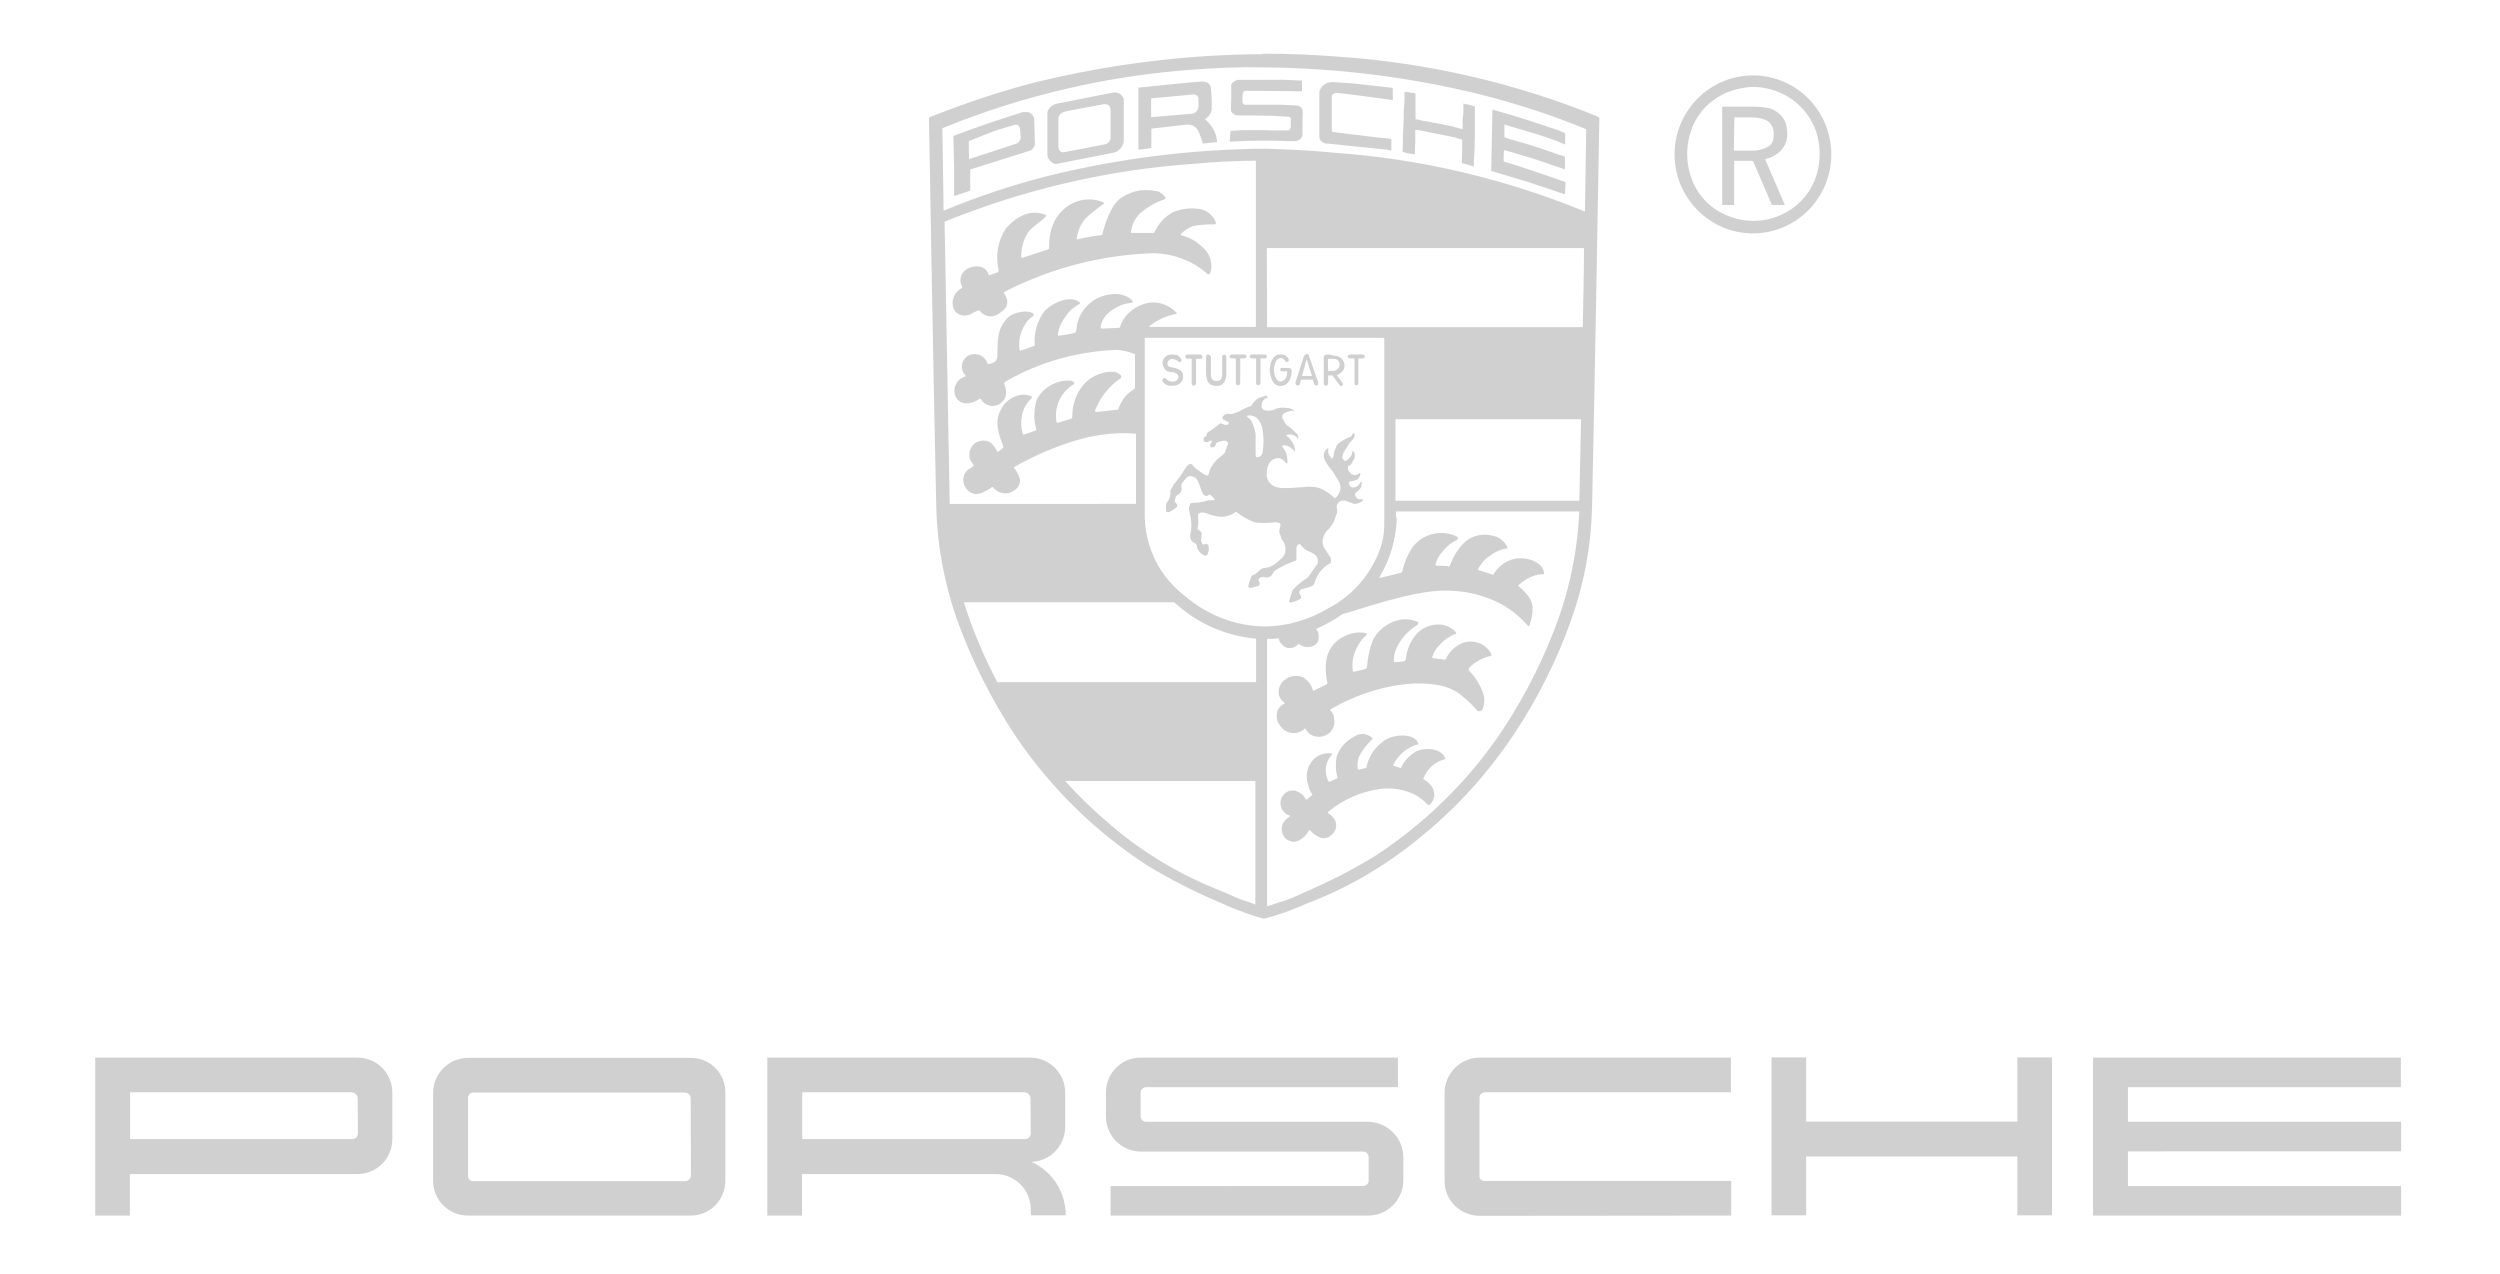 <?xml version="1.0" encoding="UTF-8"?> <svg xmlns="http://www.w3.org/2000/svg" xmlns:xlink="http://www.w3.org/1999/xlink" version="1.1" id="Ebene_1" x="0px" y="0px" viewBox="0 0 1024 522" style="enable-background:new 0 0 1024 522;" xml:space="preserve"> <style type="text/css"> .st0{opacity:0.23;fill:#333333;} </style> <path class="st0" d="M871.6,445.3v14.2h111.9v12.1H871.6v14.2h111.9v12.1H857.3v-64.7h126.1v12.1L871.6,445.3L871.6,445.3z M826.3,459.4h-86.5v-26.3h-14.2v64.7h14.2v-24.1h86.5v24.1h14.2v-64.7h-14.2V459.4z M591.7,447.5v36.1c-0.1,7.9,6.3,14.3,14.2,14.4 h0.1l103.1-0.1v-14.2H607.9c-1,0-1.8-0.8-1.9-1.8v-32.5c0.1-1.2,1.2-2,2.3-2H709v-14.2H606.1C598.2,433.2,591.8,439.6,591.7,447.5 L591.7,447.5z M560.4,459.5h-90.8l0,0c-1.2,0.1-2.3-0.9-2.4-2.1v-0.1v-9.7c0-1.3,1-2.3,2.3-2.3h0.1h103v-12.1H467 c-7.8,0.1-14.1,6.5-14,14.4v9.7c0,7.9,6.4,14.4,14.4,14.4l0,0h90.8c1.3-0.1,2.3,0.9,2.4,2.2l0,0l0,0v9.7c0,1.2-1,2.2-2.3,2.2h-0.1 H454.9v12.1h105.5c7.9,0,14.3-6.4,14.4-14.3l0,0v-9.7C574.7,466,568.3,459.6,560.4,459.5L560.4,459.5z M436.5,497.6v0.2h-14.3v-2.5 c0-7.9-6.4-14.4-14.4-14.4l0,0h-79.3v17h-14.2v-64.7H422l0,0c7.9,0,14.3,6.4,14.3,14.3l0,0v14c0,7.7-6,14.1-13.8,14.4 C431.1,479.8,436.5,488.3,436.5,497.6L436.5,497.6z M422.1,449.9c0-1.3-1.1-2.4-2.4-2.5h-91.1v19.2H420c1.2-0.1,2.2-1.1,2.2-2.4l0,0 L422.1,449.9z M297.1,447.5v36.1l0,0c0,7.9-6.3,14.3-14.2,14.3h-0.1h-91c-7.9,0.1-14.4-6.3-14.4-14.2l0,0v-36.1 c0-7.9,6.5-14.3,14.4-14.3H283l0,0C290.9,433.3,297.2,439.7,297.1,447.5z M282.9,449.9c0-1.4-1.1-2.4-2.5-2.4H194 c-1.2,0-2.2,0.8-2.3,2V482c0.1,1,0.9,1.7,1.9,1.8h87.1c1.3-0.1,2.3-1.1,2.3-2.4L282.9,449.9z M160.7,447.5v19.1 c0,7.9-6.4,14.3-14.3,14.3c0,0,0,0-0.1,0H53.2v17H39v-64.7h107.4l0,0C154.3,433.2,160.7,439.5,160.7,447.5 C160.7,447.4,160.7,447.5,160.7,447.5L160.7,447.5z M146.5,449.9c0-1.3-1.1-2.4-2.4-2.5H53.3v19.2h91.1c1.2-0.1,2.2-1.1,2.2-2.4 L146.5,449.9z"></path> <path class="st0" d="M517.3,22.2c-31.1,0.1-62.1,4-92.3,11.3c-14.8,3.7-29.5,8.7-43.7,14.3l-0.8,0.4c0,0,1.8,106.9,3,159.8 c0.4,15.6,3.3,30.9,8.5,45.8c6,16.7,14,32.5,23.7,47.3c14.4,21.4,32.9,39.6,54.4,53.5c9.6,5.8,19.6,10.9,29.9,15.2 c3.4,1.5,6.4,2.9,9.1,3.7c2.9,1.2,5.8,2.1,8.6,2.8c3-0.7,5.9-1.7,8.6-2.6c2.9-1,5.8-2.3,9.2-3.7c17.3-6.6,33.3-16.1,47.5-28.1 c14.3-11.7,26.6-25.5,36.9-40.8c9.9-14.9,17.8-30.6,23.7-47.3c5.3-14.9,8.1-30.2,8.5-45.8c1.2-53.1,3-159.8,3-159.8l-1-0.6 c-33.7-13.7-69.5-21.9-105.9-24.4c-10.3-0.8-19.6-1.2-30-1.2h-1L517.3,22.2L517.3,22.2z M517.3,27.6h0.8c29.9,0.3,59.7,4,88.7,11.2 c14.3,3.7,28.3,8.1,42.1,13.8l0.8,0.4l-0.5,33.5h-0.4C616.3,73.2,582,65.1,547,62.6c-9.6-1-19.2-1.4-28.8-1.7h-0.8 c-29.9,0.3-59.7,4.1-88.7,11.3c-14.4,3.7-28.5,8.4-42.2,14.1L386,52.5l0.8-0.3c32.5-13.2,67.1-21.2,102-23.7 C498.1,27.8,507.7,27.4,517.3,27.6L517.3,27.6z M718,30.9c-17.7,0-32.1,14.5-32.1,32.3s14.4,32.4,32.1,32.4 c17.7,0,32.1-14.5,32.1-32.3S735.9,30.9,718,30.9L718,30.9z M507.2,32.7c-0.7,0.1-1.4,0.4-1.9,0.8c-0.5,0.3-0.8,0.8-1,1.4v5.2 l-0.1,5c0,0.6,0.5,1.2,1,1.5c0.5,0.6,1.2,0.6,2.1,0.7h6.6l6.9,0.1l6.9,0.4c0.5,0,0.8,0.3,1,0.7v2.8c0,0.6,0,1-0.3,1.5 c-0.1,0.4-0.5,0.6-1.4,0.6h-6l-3.3-0.1h-8.6l-5.1,0.3l-0.3,4.4l7.1-0.3l5.5-0.1h4.4l4,0.1l2.7,0.1h3c0.7,0,1.5-0.3,2.1-0.7 c0.5-0.4,0.8-1,1-1.7v-5l0.1-5c-0.1-0.6-0.4-1.1-0.8-1.5s-1-0.6-1.6-0.7l-6.3-0.3h-15.2l-0.4-0.3c-0.3-0.3-0.4-0.6-0.4-0.8V40 c0-0.7,0-1.5,0.3-2.2c0.1-0.3,0.5-0.6,1.2-0.6l15.4,0.1h2.2l5.3,0.1V33l-7.1-0.3H507.2L507.2,32.7z M492.6,33.4 c-2.6,0-26.3,2.5-26.3,2.5v25.4L469,61l2.6-0.4v-7.9l14.8-1.7c1.9,0,3.7,1,4.5,2.8c0.7,1.5,1.2,3.2,1.8,5l5.8-0.6 c-0.1-1.7-0.5-3.2-1.2-4.6c-0.8-1.8-2.2-3.4-3.7-4.8c1.4-0.8,2.3-2.2,2.7-3.7c0.1-3,0-5.9-0.3-8.8C495.9,34.9,495.2,33.5,492.6,33.4 z M545.8,33.6c-1.2,0-2.6,0.4-3.6,1.2c-1,0.7-1.6,1.8-1.8,3v17.7l0.1,1.2c0.1,0.6,0.4,0.8,0.7,1.1c0.4,0.6,1,0.8,1.8,1h1.1l0.3,0.1 h0.3l11.5,1.2l11.9,1.2l1.8,0.4V57l-2.1-0.4l-1.6-0.1h-0.3l-9.9-1.2l-9.9-1.2c-0.1,0-0.4,0-0.5-0.3l-0.1-0.6V39.8c0-0.6,0-1,0.5-1.2 c0.4-0.3,0.8-0.4,1.2-0.6c2.2,0.1,20.6,2.6,23.3,3v-5l-15.9-1.8L545.8,33.6L545.8,33.6z M717.9,35.6c10.4,0,20.6,5.9,25.1,16.1 l0.3,0.6c2.7,6.9,2.7,14.6,0,21.5c-2.7,6.6-7.8,11.7-14.4,14.5c-6.9,2.9-14.5,2.9-21.4,0c-6.6-2.6-11.8-7.9-14.4-14.5 c-2.7-6.9-2.7-14.6,0-21.5c2.6-6.6,7.8-11.7,14.4-14.5C710.9,36.5,714.5,35.7,717.9,35.6z M575.3,37.6v1.1c0,1.5,0,3.6-0.3,5.9 c0,3.2-0.1,6.3-0.3,9.5l-0.1,2.1v3l-0.1,3l1.2,0.3l0.7,0.3l1.2,0.1l1.9,0.3l0.1-1.8V60l0.1-1.8v-5c0.3,0,0.7,0,1,0.1h0.4l5.9,1.2 l9.1,1.8l0.7,0.3l1,0.3l1.1,0.3v5l-0.1,1.7v1.9l-0.1,1l1.6,0.4l1,0.3l1,0.3l1.4,0.4v-2.5c0.3-3,0.3-6.2,0.4-9.9V43.6L602,43 l-2.6-0.6v3.9l-0.3,2.5v4.1H599l-1.2-0.3l-1-0.3l-0.7-0.1l-0.7-0.3l-5.8-1.2l-5.9-1.1h-0.5l-1.5-0.4l-1.5-0.3h-0.4V38.3l-1.2-0.3 h-0.8l-1-0.3L575.3,37.6L575.3,37.6z M456,37.9l-23.3,4.6c-1.8,0.6-3.7,1.9-3.7,3.9v17c0,1.8,2.2,4.1,4,3.7l23.3-4.6 c2.2-0.6,3.7-2.5,4-4.7V40.7C459.8,38.7,458,37.6,456,37.9C456.1,37.9,456.1,37.9,456,37.9L456,37.9z M488.6,38.7 c0.7,0,1.2,0,1.8,0.6c0.4,0.4,0.5,0.7,0.5,1.2v2.9c0,0.8-0.3,1.7-0.8,2.2c-0.5,0.6-1.4,1-2.2,1l-8.2,0.7l-8.2,0.7v-7.7L488.6,38.7 L488.6,38.7z M452,42.7c2.2-0.3,2.9,1,2.9,2.5v10.9c0.1,1.4-0.8,2.6-2.2,3l-16.6,3.2c-1.6,0.4-2.6-0.8-2.6-2.3V49.2 c0-2.2,1-3.2,3.6-3.7C436.9,45.5,452,42.7,452,42.7z M718.7,43.7h-13.3V84h4.9V65.9h7.7l7.8,18.1h5.3L723,65.2 c2.5-0.6,4.9-1.8,6.6-3.7c1.5-1.8,2.5-4,2.5-6.5c0-1.4-0.3-2.8-0.5-4c-0.4-1.4-1.1-2.6-2.1-3.7c-1.1-1.2-2.5-2.1-4.1-2.8 C723.2,44,721.1,43.7,718.7,43.7z M611.3,44.9L611,59.8L610.8,70l13.7,4.1c4.4,1.5,9.3,3,14.3,4.8l0.5,0.1l1.6,0.6 c0.3-1.8,0.3-3.2,0.3-5l-1.4-0.6h-0.3l-0.3-0.1c-2.5-1-5.3-1.8-8-2.8l-8.4-2.8l-1.8-0.6l-1.9-0.6l-2.1-0.6l-1.1-0.4V64l0.1-2.5 l2.7,0.7l10.1,3l9.6,3.3l1,0.3l1.6,0.6v-5.2l-1.5-0.6l-0.7-0.1c-5.9-2.2-11.8-4.1-17.8-5.8l-1.4-0.4l-1.5-0.4l-0.7-0.3l-1.2-0.4V51 l1.8,0.6l2.2,0.6l1.9,0.6h0.1c5.3,1.5,10.7,3.2,15.9,5.1l1.2,0.6l1.8,0.7v-4.6l-1.2-0.6l-1.1-0.4h0.2 C629.8,50.5,620.7,47.4,611.3,44.9z M420.6,45.9H419c-9.6,3-19.1,6.2-28.5,9.8l0.3,12.7v11.9l6.6-2.2v-8.7l24.5-7.7 c0.5-0.1,1-0.6,1.2-1c0.4-0.3,0.5-0.8,0.7-1.2c0-0.1,0.1-0.4,0.1-0.6l-0.3-10.1c-0.1-1-0.7-1.9-1.6-2.5 C421.5,46,421.1,45.9,420.6,45.9z M710.4,48.1h7.4c2.2,0,4.3,0.4,6.2,1.5c1.8,1.2,2.6,3.3,2.5,5.4c0,1-0.1,1.8-0.4,2.8 c-0.3,0.8-0.7,1.5-1.4,1.9c-0.8,0.7-1.9,1.1-3,1.4c-1.6,0.6-3.2,0.6-4.9,0.6h-6.6L710.4,48.1L710.4,48.1z M415.8,51.1h0.3 c0.5,0,1,0.1,1.2,0.6c0.4,0.4,0.5,0.7,0.5,1.2l0.3,3.6c-0.1,0.7-0.4,1.2-0.8,1.7c-0.4,0.4-1,0.7-1.5,0.8l-18.9,6.2l-0.1-7.4 c0,0,7.4-3,10.4-4.1C410.1,52.7,415.8,51.1,415.8,51.1z M514.4,65.8v68.1H471c-0.5,0-0.3-0.3,0.3-0.7c3-2.3,6.6-3.9,10.4-4.6 c0.4,0,0.5-0.1,0-0.7c-3.7-3.7-8.9-5-13.7-3.2c-4.3,1.5-7.7,4.7-9.2,9c0,0.4-0.3,0.6-0.5,0.6l-7,0.3c-0.4,0-0.5-0.6-0.5-0.8 c0.5-3,2.5-5.5,5.1-7c2.3-1.7,4.9-2.5,7.7-2.8h0.1c0.3-0.1,0.3-0.6,0.1-0.8c-0.4-0.6-1-1-1.6-1.4c-2.2-1.2-4.8-1.7-7.4-1.2 c-7.4,0.8-13.3,6.8-13.9,14.3c-0.1,0.8,0,1.1-0.7,1.4c-1.8,0.6-4.8,1-6.4,1.2c-0.3,0.1-0.7-0.6-0.5-0.8c0.5-2.9,1.8-5.4,3.6-7.7 c1.2-1.8,3-3.2,4.9-4.3c0.5-0.1,0.7-0.6,0.5-0.8c-3.7-3.3-11.4,0.1-14.5,3.6c-2.9,3.7-4.3,8.7-4,13.4v0.7l-5.9,2.1l-0.3-0.6 c-0.5-3.6,0.3-7,2.2-10.1c0.8-1.5,2.1-2.8,3.6-3.7v-0.6c-1.8-2.2-8.4-0.7-10.4,1.2c-4.7,4.7-4.3,9.1-4.5,16.3c0,0.4-0.5,1.7-0.8,1.8 c-0.8,0.6-1.8,1-2.7,1.1h-0.4l-0.5-1.2c-1.6-2.8-5.1-3.7-7.8-2.1c-0.3,0-0.4,0.3-0.5,0.4c-2.2,1.9-2.5,5.2-0.5,7.4 c0.3,0.3,0.4,0.6,0,0.6c-3.3,1-5.1,4.4-4.1,7.7c0,0.1,0,0.1,0.1,0.3c0.7,1.8,2.5,3,4.4,3s3.8-0.6,5.3-1.7c0.3-0.3,0.5-0.1,0.8,0 c1.6,2.8,5.2,3.6,7.7,1.9c2.5-1.7,3.4-4.1,1.8-8.3c-0.1-0.3,0.3-0.6,0.5-0.8c14-8.1,29.9-12.5,46.1-13c2.3,0.3,4.5,0.7,6.7,1.7h0.3 v14l-0.4,0.4c-3,1.8-5.3,4.7-6.4,8.1c0,0.3,0,0.3-0.5,0.3l-8.6,1c-0.3,0-0.5-0.4-0.5-0.6c2.1-5.4,5.8-10.2,10.7-13.4 c0.1-0.3,0.1-0.7,0-1c-0.7-0.7-1.5-1.2-2.5-1.5c-4.9-0.4-9.9,1.7-13,5.4c-3,3.7-4.5,8.1-4.5,12.8c0,0.4,0,0.8-0.4,1l-5.6,1.7 c-0.3,0-0.5-0.3-0.5-0.6c-1-6.1,1.9-12.1,7.1-15.2c0.7-0.6-0.5-1.5-1.5-1.5c-5.6-0.3-11,2.8-13.6,7.7c-1.2,3.7-1.4,7.9-0.4,11.7 c0,0.4,0.3,1,0,1l-4.9,1.7c-0.3,0.1-0.5,0-0.5-0.6c-0.7-2.3-0.8-4.8-0.3-7.2c0.5-2.8,1.9-5.2,4-7.2v-0.6c-1.8-0.8-3.8-1-5.6-0.4 c-3,0.8-5.5,2.8-6.9,5.5c-2.5,4.4-1.8,8.7,0.7,14.9c0,0.4,0.3,0.8,0,1.1l-1.9,1.5c-0.1,0.1-0.4,0-0.5-0.3c-0.8-1.2-1.8-3-3-3.6 c-2.1-1-4.4-0.8-6.3,0.6c-1.8,1.7-2.5,4.1-1.8,6.5l1.4,2.2c0.1,0.1,0,0.6-0.1,0.6c-0.8,0.7-2.1,1.2-2.9,2.1c-1.5,2.1-1.5,4.8,0,6.9 c1.4,2.2,4.1,3,6.6,1.8c1.2-0.6,2.3-1.1,3.4-1.8c0.4-0.3,0.5-0.7,1-0.4c0.8,1,1.9,1.8,3.3,2.2c1.8,0.6,3.7,0.3,5.2-0.8 c1.8-1,2.9-2.9,2.5-5c-0.4-1.4-1.2-2.8-2.1-4c-0.5-0.6-0.5-0.6,0-0.8c7.7-4.4,16-8,24.4-10.6c8.1-2.5,16.5-3.6,24.8-3h0.5v28.8H389 l-2.1-115.6l0.3-0.1c32.5-13.2,66.9-21.2,101.9-23.6C497.4,66.3,505.6,65.9,514.4,65.8z M470.2,77.9c-4-0.3-7.8,1-11.2,3.3 c-4.1,2.9-6.7,11.3-7.4,14.5c0,0.3-0.1,0.6-0.5,0.6c-3.4,0.4-6.7,1-10.1,1.8c0.3-3.3,1.6-6.3,3.7-8.7c2.3-2.2,4.8-4.1,7.4-5.9 c0.1-0.1,0-0.6-0.3-0.7c-3.7-1.5-8-1.5-11.7,0.1c-5.3,2.3-8.9,7.2-9.9,12.8c-0.4,1.9-0.5,4.1-0.5,6.2l-0.5,0.3l-10.4,3.4l-0.5-0.1 c-0.1-3.4,0.7-6.8,2.5-9.8c1.8-2.9,5.1-4.4,7.4-6.9c0.3-0.1,0.5-0.6,0.3-0.7c-6-2.5-11.7,0-16.5,5.5c-3.3,5-4.3,10.9-3,16.7 c0.1,0.6,0,1-0.3,1.2l-3.3,1.2c-0.3,0-0.5,0-0.5-0.3c-1.5-4.4-6.6-3.6-8.9-2.2c-2.5,1.5-3.4,4.7-1.9,7.2c0,0.4,0,0.6-0.3,0.7 c-3.2,1.7-4.5,5.4-3,8.7c1.2,2.2,3.8,3,6.2,2.1l3.7-1.8h0.4c0,0,0,0.3,0.3,0.3c1.9,2.5,5.5,3,8.1,0.8c1.6-1.2,2.3-1.4,3-3.6 c0.3-1.7-0.3-3.2-1.2-4.4c-0.3,0,0-0.6,0-0.6c19.2-9.9,40.2-15.3,61.7-15.9c7.7,0.3,15.2,3,21.1,8.1c0.3,0.3,0.5,0.6,1,0.6 c0.4-0.1,0.5-0.6,0.7-0.8c1.1-3.6-0.1-7.6-3-10.1c-2.5-2.5-5.5-4.3-8.9-5.1c-0.3,0-0.3-0.6-0.1-0.6c1.2-1.4,3-2.5,4.9-3.2 c2.9-0.6,5.8-0.7,8.9-0.7c0.1,0,0.5-0.3,0.5-0.6c-1.2-3.3-4.3-5.7-7.7-5.8c-3.4-0.4-7,0.1-10.1,1.5c-3.3,1.8-5.9,4.7-7.4,8.1 l-0.4,0.3h-8.9c-0.1,0-0.4,0-0.4-0.3c0.4-3,1.6-5.5,3.7-7.7c3-2.5,6.4-4.6,10-5.7c0.4-0.1,0.5-0.6,0.5-0.8c-0.8-1.1-1.8-1.9-3-2.5 C473.1,78.2,471.6,77.9,470.2,77.9L470.2,77.9z M649,90.9v6.6h-1h1.1L649,90.9L649,90.9z M518.9,101.6h129.9c0,10.2-0.3,21-0.5,32.4 H519L518.9,101.6L518.9,101.6z M468.8,138.4h97.9c0.3,0,0.3,0.1,0.3,0.3v75.9c0,4-0.7,7.7-2.1,11.3c-4,10.2-11.5,18.5-21.1,23.4 c-7.7,4.6-16.6,7.2-25.5,7.3c-12.3-0.1-24-4.7-33.2-12.7c-10-7.7-15.9-19.4-16.2-32.1v-73C468.7,138.9,468.8,138.4,468.8,138.4z M571.6,138.7v0.6V138.7z M648.1,138.7l-0.5,28.4h-1.1h1.2C647.8,167.1,648.1,138.7,648.1,138.7z M535.4,144.9 c-0.5,0.1-1.2,0.6-1.4,1.2l-3.4,10.6l0.1,0.8l0.7,0.4c0.5,0,0.8,0,1-0.6l0.5-1.8h4.9l0.5,1.8c0,0.4,0.5,0.6,0.8,0.6s0.7-0.1,0.8-0.4 s0.1-0.7,0-1l-3.7-10.6C536.3,145.5,535.8,145.1,535.4,144.9L535.4,144.9z M504.6,145.2c-0.5,0-1,0.4-1,0.8s0.4,0.8,1,0.8h1.6V157 c0,0.6,0.5,0.8,1,0.8c0.4,0,0.8-0.4,0.8-0.8v-10.2h1.8c0.4,0,0.8-0.4,0.8-0.8s-0.4-0.8-0.8-0.8H504.6z M512.7,145.2 c-0.4,0-0.8,0.4-0.8,0.8s0.4,0.8,0.8,0.8h1.8V157c0,0.6,0.5,0.8,1,0.8c0.4,0,0.8-0.4,0.8-0.8v-10.2h1.8c0.4,0,0.8-0.4,0.8-0.8 s-0.4-0.8-0.8-0.8H512.7z M524.5,145.2c-1.4-0.1-2.6,0.7-3.2,1.8c-0.8,1.4-1.2,2.9-1.2,4.4c0,1.7,0.4,3,1.1,4.6 c0.5,1.2,1.8,2.1,3.3,2.1c0.8,0,1.5-0.3,2.2-0.6c1.1-0.8,1.8-2.1,2.1-3.4c0.1-0.7,0.3-1.5,0.3-2.2c0-0.6-0.3-1.2-1.2-1.2h-2.7 c-0.7,0-0.8,0.3-0.8,0.6c0,0.6,0.3,0.8,0.7,0.8h2.1v0.6c0.1,1.7-1,3.2-2.5,3.6c-1,0-1.9-0.7-2.2-1.7c-0.5-1-0.7-2.1-0.7-3.2 c0-1.2,0.4-2.3,0.8-3.3c0.3-0.8,1.1-1.4,1.9-1.5c0.8,0,1.5,0.6,1.9,1.2c0.1,0.4,0.5,0.6,1,0.4c0.4,0,0.5-0.6,0.5-0.8 C527.5,145.9,526,145.1,524.5,145.2z M553,145.2c-0.5,0-1,0.4-1,0.8s0.4,0.8,1,0.8h1.8V157c0,0.6,0.4,0.8,0.8,0.8 c0.4,0,0.8-0.4,0.8-0.8v-10.2h1.8c0.5,0,0.8-0.4,0.8-0.8s-0.4-0.8-0.8-0.8H553z M480.5,145.2c-1-0.1-2.1,0.1-2.9,0.7 c-0.8,0.6-1.4,1.5-1.4,2.5c-0.1,1,0.3,2.1,1,2.9c0.5,0.7,1.5,1.1,2.5,1.1c1.2,0,2.2,0.4,2.9,1.4c0.3,0.6,0,1.2-0.4,1.8 c-0.5,0.6-1.4,0.8-2.2,0.7c-0.8,0-1.6-0.4-2.2-1c-0.3-0.4-0.8-0.6-1.2-0.4c-0.5,0.3-0.5,1-0.5,1.2c0.8,1.2,2.2,2.1,3.8,1.9 c1.4,0.1,2.7-0.3,3.7-1.2c0.7-0.7,1-1.7,1-2.6c0.1-1-0.4-2.1-1.2-2.6c-1.2-0.7-2.6-1.1-4-1.2c-0.8-0.1-1.4-1-1.2-1.8 c0.3-1.1,1.2-1.7,2.1-1.5c0.8,0,1.8,0.3,2.3,1c0.5,0.6,1.4,0,1.4-0.6C483.8,146.9,483,145.2,480.5,145.2z M486.3,145.2 c-0.4,0-0.8,0.4-0.8,0.8v0.1c0,0.4,0.4,0.8,0.8,0.8h1.8V157c0,0.6,0.4,1,0.8,1c0.5,0,1-0.6,1-1v-10h1.8c0.4,0,0.8-0.4,0.8-0.8 s-0.3-1-0.7-1h-0.1H486.3L486.3,145.2z M543.2,145.2l-0.7,0.4c-0.1,0.1-0.3,0.4-0.3,0.6V157c0,0.6,0.3,0.8,0.7,1h0.1 c0.5,0,1-0.4,1-0.8v-3.4h1.8l2.7,3.7c0.3,0.4,0.5,0.6,0.8,0.6c0.5,0,0.8-0.4,0.8-0.7s-0.1-0.7-0.4-0.8l-2.2-3h0.3 c0.7-0.3,1.2-0.7,1.8-1.2c0.8-0.7,1.2-1.8,1.1-2.9c0-1.2-0.7-2.3-1.6-3c-1-0.6-1.9-0.8-3-0.8C545.9,145.2,543.2,145.2,543.2,145.2z M494.8,145.2c-0.4,0-0.8,0.4-0.8,0.8v0.1v6.5c0,1.2,0.3,2.8,0.8,3.9c0.8,1.1,2.1,1.7,3.4,1.5c1.2,0.3,2.5-0.4,3.3-1.5 c0.5-1.2,1-2.5,0.8-3.9v-6.5c0-0.4-0.4-0.8-0.8-0.8h-0.1c-0.4,0-0.8,0.4-0.8,0.8v6.9c0,0.8-0.1,1.7-0.5,2.3s-1.1,0.8-1.8,0.7 c-0.7,0.1-1.4-0.1-1.8-0.7c-0.4-0.7-0.7-1.5-0.5-2.3v-6.9C495.7,145.6,495.3,145.2,494.8,145.2L494.8,145.2L494.8,145.2z M543.9,147 h2.3c0.7,0,1.4,0.1,1.8,0.6c0.5,0.6,0.7,1,0.7,1.7c0,1.5-1.2,2.6-2.7,2.6h-2L543.9,147L543.9,147z M535.2,147.1l2.2,6.9h-4.1 L535.2,147.1z M518.1,162.2c-1.2,0.4-2.5,0.7-3.4,1.4c-0.8,0.7-1.5,1.5-2.1,2.5c-0.1,0.1-0.3,0.3-0.5,0.4l-0.7,0.1l-2.6,1.2 c-0.8,0.4-1.6,1-2.5,1.2c-0.7,0.3-1.2,0.4-1.9,0.6c-1.5-0.3-3.2-0.1-3.7,1.5c0,0.4,0.1,0.7,0.5,0.8c0.3,0.1,0.4,0.3,0.7,0.4l0.8,0.4 c0.3,0,0.4,0,0.5,0.3l0.1,0.3v0.1c0,0.3-0.4,0.6-0.5,0.6c-0.8,0.1-1.5,0-2.2-0.4h-0.1c-0.3-0.3-0.7-0.3-1,0c-1.5,1.2-3,2.5-4.7,3.4 l-0.5,0.6l-0.1,0.3v0.4c0,0.4-0.4,0.6-0.7,0.6c-0.3,0.1-0.5,0.4-0.5,0.7v0.7c0.1,0.6,0.5,0.8,1.2,0.8h0.3l1.2-0.6h0.5l0.1,0.1v0.6 c-0.1,0.3-0.3,0.6-0.5,0.7c-0.3,0.4-0.4,0.7,0,1c0.5,0.6,1.4,0.4,1.8-0.1c0.3-0.3,0.4-0.7,0.5-1c0.1-0.4,0.4-0.7,0.8-0.7 c0.7-0.3,1.5-0.4,2.2-0.6c0.5,0,1.1,0,1.5,0.4l0.4,0.4v0.3c-0.1,0.6-0.3,1-0.5,1.5l-0.4,1.2l-0.4,1.1l-0.5,0.6l-2.2,1.8 c-1.2,1.1-2.1,2.2-3,3.7c-0.3,0.4-0.4,0.8-0.5,1.2c-0.3,1.2-0.5,2.8-1.8,1.8c-1.2-0.6-2.5-1.5-3.7-2.5c-0.4-0.3-1-0.7-1.2-1.2 c-1.2-1.8-2.7,0-3.4,1.2c-1.4,2.3-3,4.6-4.8,6.6c-0.1,0.6-0.4,1-0.7,1.4c-0.4,0.6-0.7,1.2-0.5,1.9c0,1.2-0.4,2.3-1,3.3 c-0.5,0.6-0.8,1.2-0.8,1.9v1.9c0,0.6,0.3,0.8,0.7,0.8h0.4c1-0.4,1.9-1,2.9-1.8l0.4-0.3c0.3-0.3,0.3-0.7,0.1-1l-0.1-0.3l-0.3-0.3 c-0.1-0.1-0.4-0.3-0.5-0.6v-0.8l0.3-0.8c0-0.3,0.1-0.7,0.4-0.8l1.5-1.2c0.5-0.6,0.8-1.5,0.5-2.2v-1c0-0.4,0.1-0.6,0.4-1l1-1.2 c0.4-0.7,1.1-1.2,1.8-1.5c1.1,0,2.1,0.3,2.9,1c0.7,1,1.2,2.2,1.6,3.4c0.3,1.1,0.7,2.1,1.2,3c0.5,0.6,1.2,1,1.9,0.6l0.4-0.3l0.3-0.1 c0.3,0,0.5,0,0.7,0.4l1.2,1.2c0.5,0.4,0.1,0.7-0.4,0.7H495c-2.1,0.7-4.4,1.1-6.6,1.1H488c-0.4,0-0.5,0.3-0.5,0.6l-0.1,0.3l-0.3,0.6 c-0.1,0.6-0.1,1.1,0,1.7c0.8,3,1.2,6.2,0.5,9.4c-0.3,1.2,0,2.5,0.8,3.3l1,0.6l0.5,0.3c0.3,0.4,0.4,0.7,0.4,1.2s0.4,1.2,0.7,1.7 c0.5,0.7,1.2,1.2,2.1,1.8h0.3c0.5,0.3,1,0,1.2-0.4c0.4-1,0.7-2.1,0.5-3.2c0-0.6-0.4-1-1-1.1l-0.5,0.1l-0.4,0.1h-0.5 c-0.3-0.1-0.4-0.4-0.5-0.7c-0.3-0.7-0.3-1.4-0.1-2.1v-0.4l0.1-1c0-0.3,0-0.6-0.3-0.8c-0.3-0.6-0.3-0.7-0.7-0.8 c-0.3,0-0.4-0.1-0.5-0.4c-0.3-0.3-0.3-0.4-0.1-0.6c0.3-1.5,0.3-3,0.1-4.6c0-0.6,0-1,0.3-1.2c1.1-1,2.9-0.3,3.8,0.1 c1.5,0.6,2.9,0.8,4.3,1.1c2.5,0.3,4.9-0.4,6.9-1.8c0.1-0.1,0.1-0.3,0.4-0.1l2.1,1.5c1.8,1.2,3.7,2.1,5.6,2.8 c2.7,0.3,5.3,0.3,8.2-0.1c0.5,0,1.4,0.1,1.9,0.4l0.3,0.4c0,1.1-0.5,1.9-0.5,3c0,0.6,0.3,1.1,0.5,1.7l0.5,1.5l0.4,0.6 c1.5,1.9,1.6,4.8,0,6.8c-1,1-2.1,1.9-3.3,2.8c-1.1,0.8-2.5,1.4-3.8,1.5c-1,0-1.8,0.4-2.5,1.1c-0.8,0.8-1.6,1.5-2.6,1.9 c-0.4,0.1-0.8,0.6-0.8,1c-0.5,1.1-0.8,2.2-1.1,3.4c-0.1,0.6,0.4,0.8,1,0.8c1-0.1,1.9-0.6,3-0.8c0.5,0,0.8-0.7,0.7-1.2l-0.1-0.1 l-0.4-0.8v-0.7c0.3-0.1,0.4-0.4,0.7-0.6c0.3-0.3,0.7-0.3,1-0.3h0.5c1.4,0.6,3,0,3.6-1.4l0,0c0.3-0.4,0.5-0.8,0.8-1.1 c2.6-1.7,5.3-3,8.4-4.1c0.3,0,0.5-0.3,0.5-0.6v-4.3c0-0.7,0.3-1.9,1.2-1.9c0.4,0,0.7,0.3,0.8,0.6c1,1.2,2.2,2.1,3.7,2.6l1.2,0.6 c1.1,0.6,1.8,1.5,1.9,2.8c0.1,0.7,0,1.2-0.4,1.8l-2.9,4.1c-0.4,0.7-1,1.4-1.8,1.8c-1.9,1.2-3.6,2.8-5.2,4.4l-1.4,4.3 c-0.3,0.8,0.3,1.1,1,0.8c1.2-0.3,2.2-0.7,3.2-1.2l0.5-0.4c0.1-0.1,0.1-0.4,0.1-0.6c0-0.4-0.3-0.8-0.5-1.1c-0.3-0.4-0.3-1,0-1.4 c0.1-0.3,0.4-0.4,0.5-0.6l2.5-0.7c1-0.1,1.9-0.6,2.7-1.2c0.1-0.3,0.3-0.4,0.4-0.7v-0.3c1-3.2,3.2-6.2,6.2-7.7c0.4-0.1,0.5-0.6,0.5-1 l-0.1-1.2l-2.2-3.4c-0.7-1-1.1-1.9-1.2-3c0-1.2,0.3-2.3,0.8-3.3l0.5-0.8c0.4-0.8,1.2-1.2,1.8-2.1c0.5-0.7,1.2-1.5,1.6-2.5l1.2-3.3 c0.3-1-0.1-1.9-0.1-2.9c0-0.4,0.3-0.6,0.4-1c0.4-0.6,1-1,1.6-1.2c0.7-0.1,1.4-0.1,1.9,0.1l3.2,1.2c0.5,0,1.2,0,1.8-0.3 c0.5-0.1,1.2-0.6,1.8-1v-0.6h-1.5c-0.5-0.1-1-0.4-1.2-0.8c-0.3-0.4-0.5-0.8-0.5-1.2l0.4-0.7c0.8-0.6,1.5-1.2,1.9-1.9 c0.4-0.8,0.5-1.7,0.5-2.5h-0.4c-0.5,0.6-0.7,1.2-1.4,1.7c-0.5,0.4-1.2,0.6-1.8,0.6c-0.4,0-0.8-0.1-1.2-0.6c-0.3-0.4-0.4-0.8-0.5-1.2 c-0.1-0.6,0.5-0.7,0.8-0.8c0.8,0,1.6-0.3,2.5-0.6c0.5-0.3,0.8-0.7,1.1-1.2c0.1-0.4,0.3-0.8,0.3-1.2c0-0.3,0-0.4-0.1-0.3 c-0.5,0-0.8,0.4-1.2,0.6c-0.7,0.3-1.5,0.1-2.2-0.1c-0.7-0.6-1.2-1.2-1.6-1.9v-1.5c0.8,0,1.5-0.8,1.9-1.8l0.3-0.6l0.5-0.7 c0.1-0.6,0.1-1.1,0.1-1.7c0-0.4-0.3-1-0.5-1.2h-0.5c-0.3,0.6,0,1.2-0.5,1.8c-0.4,0.6-0.8,1.1-1.4,1.5c-0.4,0.3-0.7,0.6-1,0.6 c-0.7-0.3-1.1-0.8-1.2-1.5c0-0.6,0.3-1.4,0.5-1.9l2.3-3.7l1.9-2.2c0.4-0.6,0.5-1.8,0.1-2.1c-0.5-0.1-0.8,1.1-1.2,1.4 c-1.9,0.7-3.7,1.7-5.3,2.9c-0.8,1-1.2,2.1-1.6,3.3c-0.3,0.7-0.1,1.7-0.4,2.3c0,0.3-0.5,0.6-0.8,0.4c-0.5-0.6-1-1.4-1.2-2.1 c-0.1-0.6-0.1-1.1,0-1.8c0.1-0.3,0-0.4-0.1-0.3c-0.8,0.4-1.2,1.1-1.6,1.8c-0.3,1.1-0.3,2.2,0.3,3.2c0.8,1.7,1.8,3,3,4.4 c0.8,1.2,1.8,2.8,2.5,4c0.7,1,1,2.3,0.8,3.7c-0.4,1.2-1,2.5-1.9,3.3c0,0-0.4,0.3-0.5,0.1c-1-1-2.1-1.8-3.2-2.6 c-1.4-0.8-2.7-1.5-4.3-1.8c-1.9-0.3-4-0.3-5.9,0c-2.1,0-4.1,0.4-6.2,0.3c-1.6,0.1-3.3,0-4.9-0.6c-1.1-0.6-2.1-1.4-2.7-2.5 c-0.5-1.1-0.8-2.5-0.5-3.7c0-1.1,0.4-2.1,0.8-3c0.4-0.8,1.1-1.5,1.8-1.9c1-0.6,2.1-0.7,3-0.4l1.2,0.8c0.4,0.4,0.8,0.8,1.2,1.2 l0.4-0.1c0.1-1.4-0.1-2.8-0.5-4.1c-0.4-1-1.1-1.9-1.8-2.9c0-0.3,0.5-0.1,0.7-0.3c1.1,0,2.2,0.3,3,1c0.5,0.4,1.2,0.8,1.6,1.7l0.1-0.1 c0.1-1.7-0.5-3.3-1.6-4.6c-0.4-0.7-1.1-1.4-1.8-1.8c-0.5-0.1,0.3-0.6,0.7-0.6c0.8-0.1,1.8,0,2.5,0.4l0.8,0.6l0.5,0.6 c0.1,0,0.4-0.3,0.3-0.4c-0.1-0.6-0.3-1-0.5-1.4c-1.2-1.2-2.6-2.5-4.1-3.6l-0.5-0.4c-0.4-0.6-0.8-1.2-1-1.8l-0.5-0.8v-1 c0.5-0.8,0.8-1,1.8-1.4c0.7-0.3,1.4-0.4,2.1-0.6l0.7,0.3c0,0,0.1-0.4-0.1-0.6c-0.8-0.6-1.9-0.8-3-0.8c-1.4-0.3-2.7-0.1-4.1,0.3 c-1,0.6-2.1,0.8-3,0.8c-0.7,0-1.5,0-2.1-0.4c-0.4-0.3-0.8-0.7-0.8-1.2c0-0.7,0.1-1.7,0.5-2.3c0.3-0.6,0.8-1,1.4-1.2 c0.5,0,0.7-0.3,0.5-0.6C518.8,161.9,518.4,162,518.1,162.2L518.1,162.2z M512.7,170.3c0.7,0,1.2,0.3,1.8,0.7 c1.6,1.4,2.5,3.3,2.7,5.4c0.4,2.8,0.5,5.7,0,8.4c0,1-0.4,1.8-1.2,2.2c-0.4,0.1-0.8,0.3-1.2,0.3s-0.5-0.7-0.5-1.8v-7.6 c-0.3-1.7-0.7-3.3-1.5-5c0-0.4-0.3-0.6-0.5-0.8l-0.5-0.7c-0.3-0.3-0.7-0.4-1-0.7l0.1-0.4C511.5,170.2,512.2,170,512.7,170.3 L512.7,170.3z M571.6,171.7h76l-0.7,33.4h-75.3V171.7z M571.7,209.5h75.2c-0.7,14.6-3.4,29.1-8.2,42.9 c-5.8,16.3-13.4,31.6-22.9,46.1c-13.7,20.7-31.5,38.3-52.4,52c-9.2,5.7-18.8,10.5-28.8,14.9c-3.2,1.4-6.2,2.8-8.6,3.6 c-2.9,0.8-5.3,1.8-7,2.2V261.7c1.6,0,3,0,4.7-0.3l0.5,1.5c0.7,1.2,1.8,2.1,3.2,2.5c1.8,0.3,3.4-0.4,4.5-1.7c1.6,1.2,3.7,1.8,5.6,1 c1.5-0.4,2.6-1.8,2.6-3.3c0.1-1.1,0-2.1-0.5-3l-0.5-0.8c4-1.8,7.5-3.7,11-6.2h0.4c5.3-1.4,27.4-9.4,41-9.5 c8.4-0.1,16.6,1.8,23.9,5.8c4,2.3,7.5,5.2,10.6,8.8l0.5-0.4c0.8-2.5,1.4-5,1.2-7.7c-0.4-4.1-4.5-7.2-5.8-8.4c0,0,0-0.3,0.4-0.6 c0.4-0.4,1-0.8,1.5-1.2c2.5-1.8,5.3-3,8.4-3c0.4,0,0.3-0.6,0.1-1.2c-0.8-3.6-6.2-5.9-11.5-5.2c-3.7,0.7-6.9,3-8.9,6.2 c-0.1,0.3-0.7,0.6-0.8,0.3c-1.8-0.7-3.6-1.2-5.3-1.7c-0.5-0.1-0.3-0.7-0.3-0.7c1.1-1.9,2.5-3.7,4.4-5c2.1-1.7,4.7-2.9,7.4-3.3 c0.3,0,0.3-0.4,0-0.6c-1-2.2-3-3.9-5.3-4.4c-3.8-1.2-8.2-0.6-11.4,1.9c-3,2.6-5.3,6.2-6.6,9.9c-0.1,0.4-0.3,0.6-0.5,0.6 c-1.5-0.4-5.1-0.1-5.3-0.4c-0.3,0-0.3-0.6-0.1-0.7c0.5-2.1,1.8-4,3.2-5.5c1.5-1.8,3.3-3.3,5.3-4.1l0.3-0.3c0.3-0.4,0.3-1-0.1-1.2 l0,0c-6.2-3-13.6-1.4-18,4c-2.1,3-3.6,6.6-4.4,10.2c0,0.1-0.3,0.6-0.5,0.6l-7.4,1.8l-1.2,0.3l-0.3-0.3c4.4-7.3,6.9-15.6,7.1-24.3 C571.7,212.1,571.7,209.5,571.7,209.5z M469.9,221.5c0.4,1.7,1.2,3.2,1.8,4.8L469.9,221.5z M478.3,239c9.7,12.3,24.3,19.4,39.8,19.7 c11.9-0.1,23.5-4.6,32.5-12.4c-9.1,7.7-20.6,12-32.5,12.1C502.7,258.3,488,251.1,478.3,239z M475.7,243h1.5H475.7z M394.8,246.7 h86.1l1.8,1.5c8.9,7.7,20.2,12.4,31.8,13.4v17.8h-106C402.9,268.8,398.3,257.9,394.8,246.7L394.8,246.7z M574.4,253.7 c-2.2,0.3-4.3,1-6.2,2.2c-2.5,1.5-4.5,3.6-5.8,6.2c-1.5,3.7-2.2,7.4-2.5,11.3l-0.5,0.6l-4.9,1.2c0,0-0.3,0-0.4-0.3 c-0.5-3.7,0.3-7.4,2.2-10.6c0.8-1.5,1.9-2.9,3.2-4c0.3-0.1,0.4-0.6,0.3-0.7l-0.5-0.3c-3.2-0.6-6.6,0-9.5,1.8 c-3.7,1.9-6.2,5.7-6.6,9.9c-0.4,2.9-0.1,5.8,0.5,8.7c0,0.1,0,0.4-0.3,0.6l-5.3,2.6h-0.3c-0.5-2.2-1.9-4.1-4-5.4 c-2.2-1-4.5-0.8-6.6,0.3c-1.4,0.8-2.5,1.9-3,3.3c-1.1,2.5-0.3,5.2,1.8,6.6c0,0.1,0.3,0.4,0,0.6c-1.4,0.6-1.4,0.8-2.5,2.3 c-1,2.2-0.7,4.8,0.8,6.6c2.1,3.2,6.3,4,9.3,1.9c0.3-0.1,0.5-0.4,0.8-0.7c0,0,0.3,0,0.4,0.3c0.5,0.8,1.2,1.7,2.1,2.2 c2.1,1.2,4.7,1.2,6.6,0c2.2-1.2,3.4-3.7,3-6.2c0-1.4-0.5-2.8-1.6-3.7c-0.1-0.3,0-0.4,0.5-0.7c8.9-5.1,18.7-8.6,28.9-9.9 c5.2-0.7,10.6-0.6,15.8,0.4c3.3,0.7,6.6,2.3,9.2,4.6c2.2,1.8,4.1,3.7,6,5.9c0.5,0,1.2,0,1.8-0.4c1.1-2.5,1.2-5.2,0.1-7.7 c-1.2-3.3-3.2-6.2-5.6-8.7v-0.3c0-0.6,0.3-0.7,0.7-1.2c2.3-2.1,5.2-3.7,8.2-4.3c0.4,0,0.5-0.4,0.4-0.7c-2.2-4.4-7.4-6.3-11.9-4.6 c-2.9,1.2-5.3,3.4-6.6,6.2c-0.1,0.3-0.4,0.7-0.5,0.6l-4.9-0.6c-0.5,0-0.4-0.6-0.3-0.6c0.5-1.8,1.5-3.4,2.9-4.7 c1.8-2.1,4.1-3.7,6.6-4.7c0.3,0,0.3-0.3,0.3-0.4c-1.6-2.1-4.3-3.3-6.9-3.4c-3.3-0.1-6.6,1.1-8.9,3.4c-2.9,3-4.5,6.9-4.9,11 c-0.3,0.3-0.4,0.6-0.5,0.6c-1.2,0.3-2.7,0.3-4.1,0.4c-0.3,0-0.3-0.4-0.3-0.6c0-2.1,0.5-4.1,1.5-5.9c1.8-3.6,4.7-6.6,8.1-8.7 c0.5-0.4,0.5-1.2,0.4-1.2C579,253.9,576.6,253.5,574.4,253.7L574.4,253.7z M514.2,283.4L514.2,283.4l0.1,32.4L514.2,283.4z M558.3,300.6c-1.4,0-2.7,0.4-3.8,1.2c-3.3,1.7-5.8,4.6-7,8.1c-0.5,2.8-0.5,5.7,0.3,8.4v0.4l-3.2,1.5h-0.4 c-1.9-3.6-1.5-7.9,1.2-10.9c0.3-0.3,0.4-0.6-0.1-0.7c-2.9-0.4-5.8,0.7-7.7,2.9c-2.3,2.8-3,6.5-1.8,9.9c0.3,1.2,0.7,2.5,1.5,3.7 c0,0,0.5,0.4,0.1,0.6l-2.1,1.8h-0.4c-0.8-1.8-2.5-3-4.3-3.6c-1.6-0.4-3.3,0.1-4.5,1.2c-2.1,2.1-2.2,5.4-0.1,7.6l0.1,0.1 c0.5,0.6,1.2,1,2.1,1.2c0.1,0,0.3,0.3,0.1,0.4c-1.2,0.8-2.2,1.8-2.9,3c-0.8,2.1-0.4,4.4,1.2,6.1c1.2,1,2.7,1.5,4.3,1.2 c2.3-0.7,4.1-2.5,5.3-4.6c0,0,0.3-0.3,0.4,0c1,1.2,2.3,2.2,4,2.9c1.6,0.7,3.4,0.3,4.7-1c1.8-1.2,2.5-3.7,1.6-5.9 c-0.7-1.2-1.6-2.3-2.9-3c-0.3-0.3,0-0.6,0.3-0.8c5.9-4.8,13-8,20.7-9.1c5.1-0.7,10.3,0.1,14.9,2.5c1.8,1,3.4,2.3,4.9,3.9 c0.1,0,0.7,0.3,0.8,0c2.3-1.9,2.5-5.5,0.5-7.9c-0.8-1-1.8-1.8-3-2.5l-0.1-0.3c1.5-3.9,4.7-6.9,8.8-7.9c0.4,0,0.3-0.3,0-0.7 c-1.6-4.1-9.1-4.3-12.5-2.1c-2.2,1.5-4,3.4-5.2,5.8c0,0.3-0.1,0.6-0.4,0.6l-3-1v-0.4c2.1-4.1,5.8-7.2,10.1-8.3 c0.3-0.1,0.1-0.4,0-0.6c-1.5-4-9.6-3.7-13.6-1.1c-3.7,2.5-6.4,6.2-7.4,10.6v0.6c-1.2,0.4-2.2,0.7-3.4,0.8c-0.1,0-0.3-0.1-0.3-0.4 c-0.3-1.9,0-4,1-5.7c1.2-2.2,3-4.3,4.8-6.2c0.3-0.3,0.3-0.7,0-0.8C560.9,301.2,559.6,300.8,558.3,300.6L558.3,300.6z M436.3,319.9 h77.9v50.6c-1.5-0.6-3.2-1.2-5.1-1.8c-2.6-0.8-5.3-2.3-8.8-3.7c-16.6-6.5-32-15.6-45.5-27.2C448.3,332.3,442.1,326.4,436.3,319.9z"></path> </svg> 